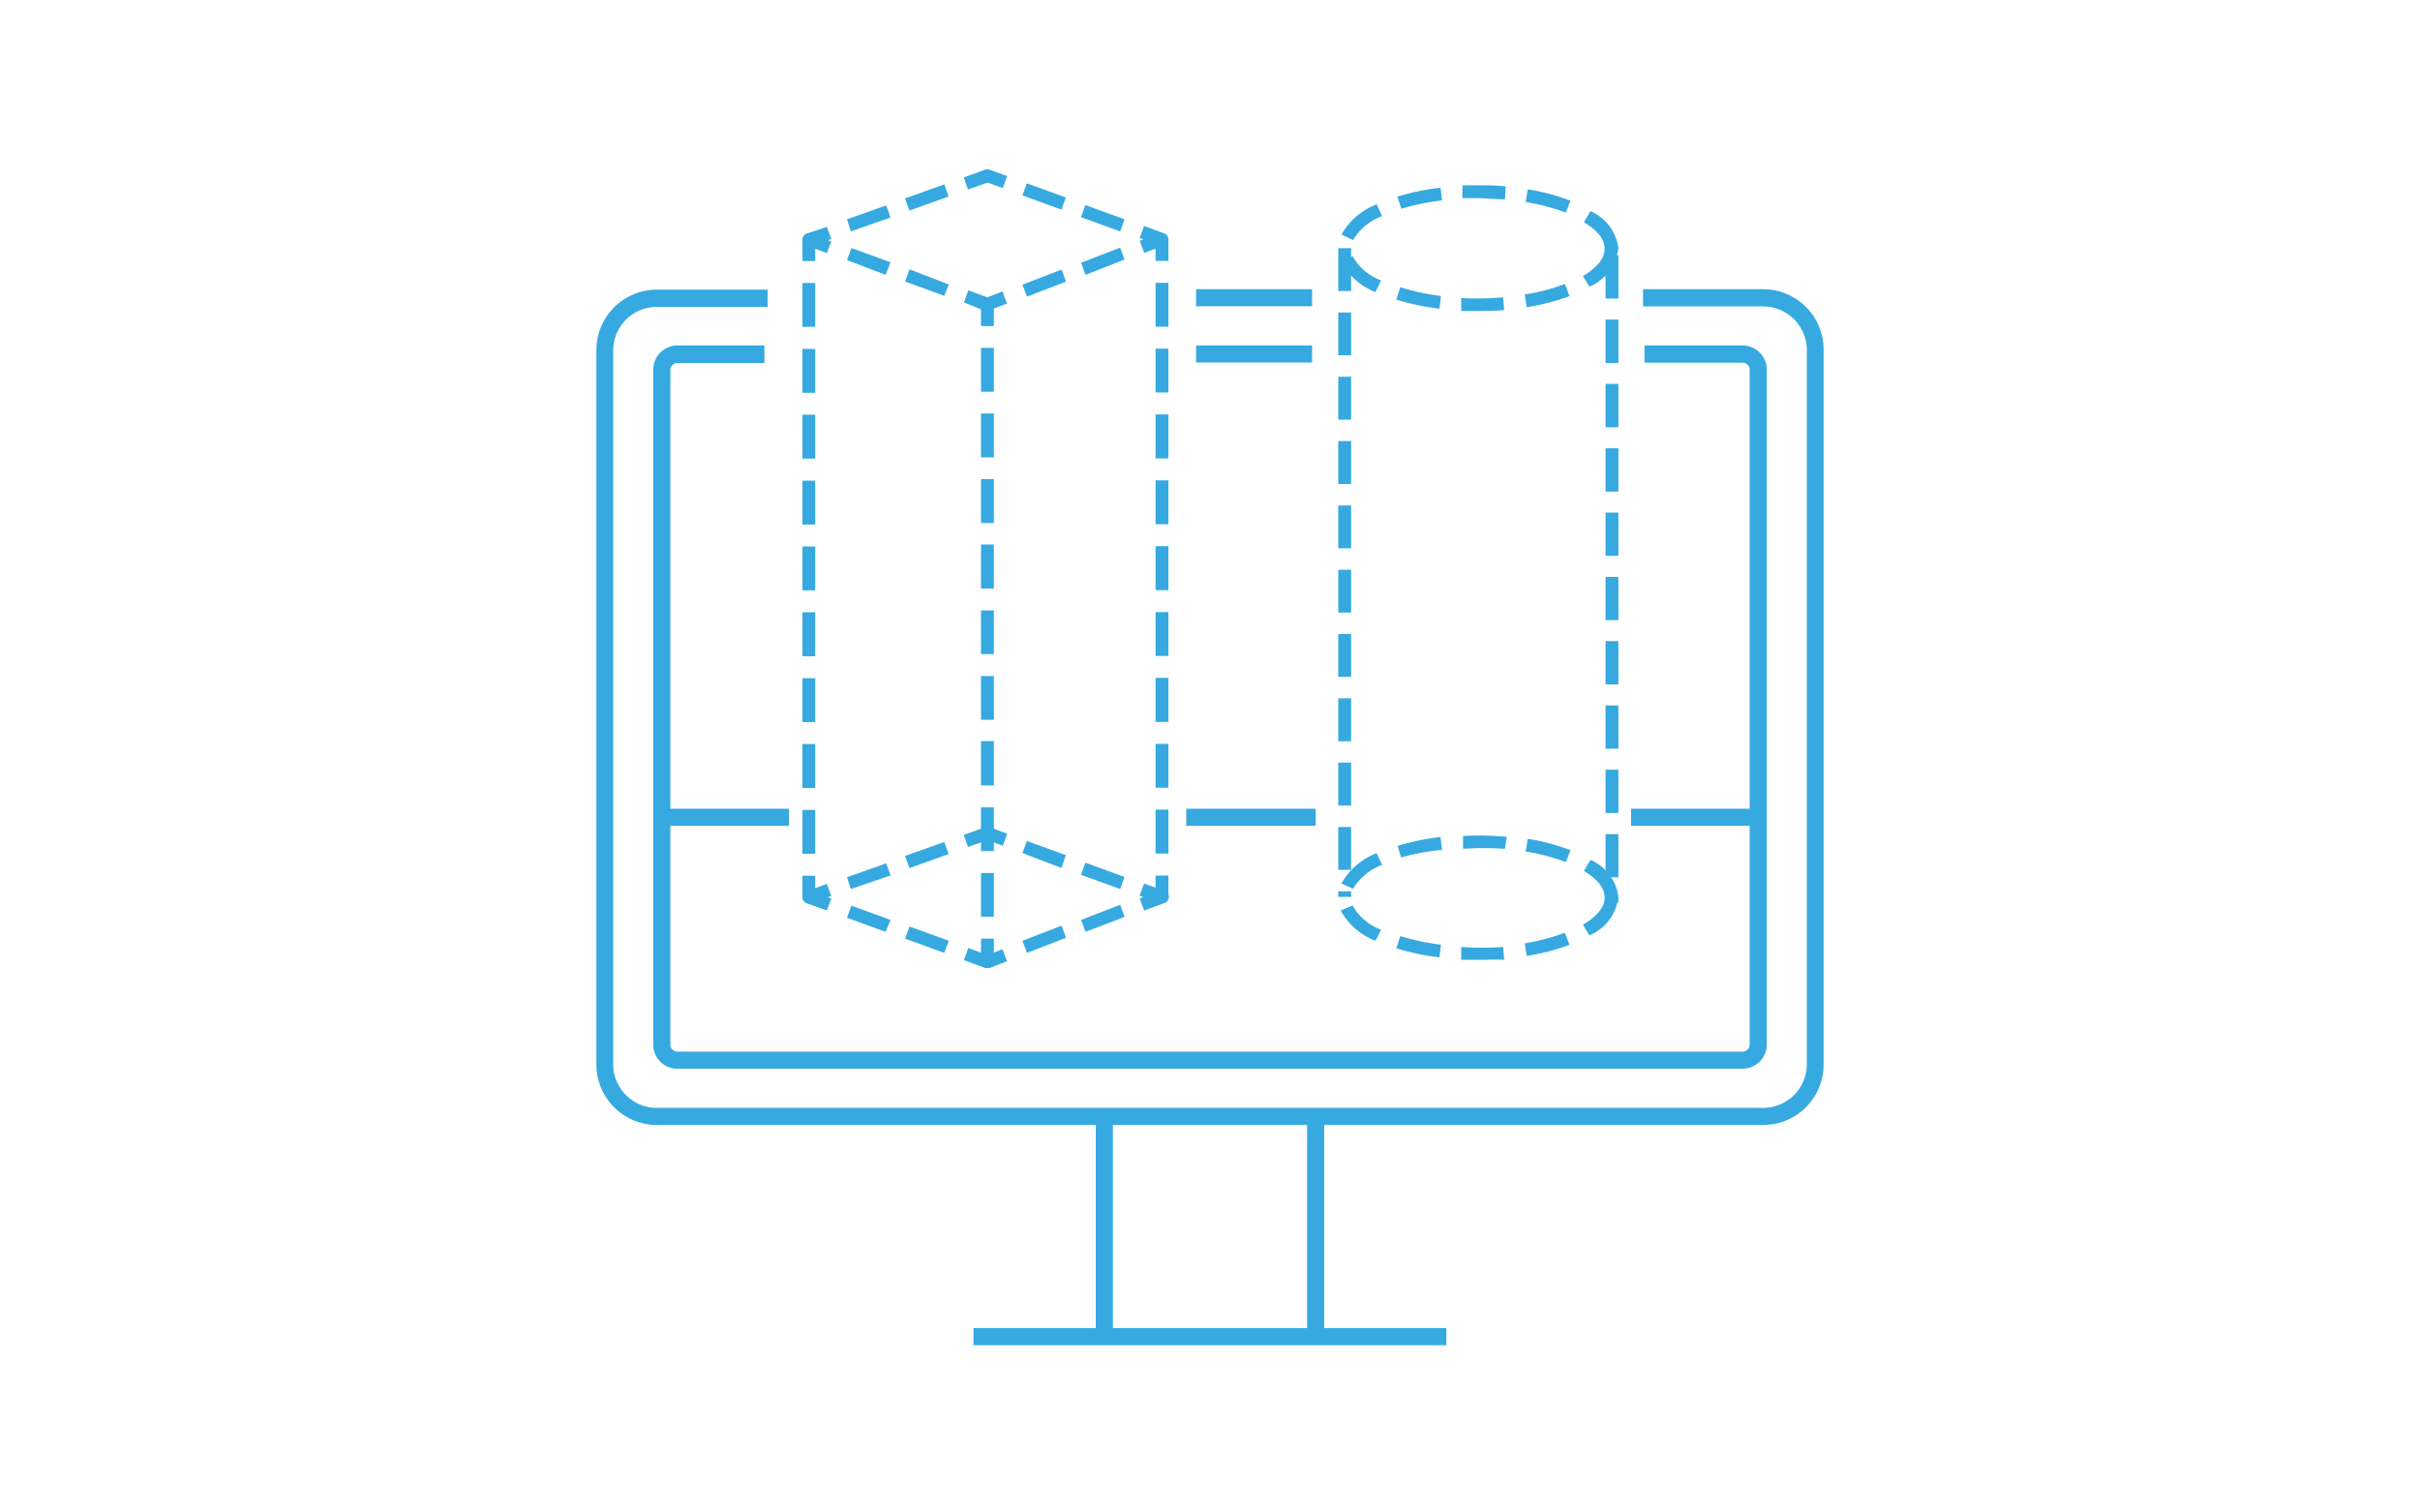 <svg id="Layer_2" data-name="Layer 2" xmlns="http://www.w3.org/2000/svg" viewBox="0 0 160 100"><defs><style>.cls-1{fill:#36a9e1;}</style></defs><path class="cls-1" d="M116.57,74.38H43.43a4,4,0,0,1-4-4V23.15a4,4,0,0,1,4-4h7.32v1.14H43.43a2.89,2.89,0,0,0-2.89,2.89V70.36a2.89,2.89,0,0,0,2.89,2.89h73.14a2.89,2.89,0,0,0,2.89-2.89V23.15a2.89,2.89,0,0,0-2.89-2.89h-7.94V19.12h7.94a4,4,0,0,1,4,4V70.36A4,4,0,0,1,116.57,74.38Z"/><path class="cls-1" d="M115.2,70.66H44.79a1.59,1.59,0,0,1-1.6-1.58V24.43a1.6,1.6,0,0,1,1.6-1.59h5.75V24H44.79a.47.47,0,0,0-.47.45V69.08a.47.47,0,0,0,.47.45H115.2a.47.47,0,0,0,.48-.45V24.43a.47.47,0,0,0-.48-.45h-6.47V22.84h6.47a1.6,1.6,0,0,1,1.61,1.59V69.08A1.6,1.6,0,0,1,115.2,70.66Z"/><rect class="cls-1" x="72.45" y="73.82" width="1.13" height="14.56"/><rect class="cls-1" x="86.42" y="73.82" width="1.13" height="14.56"/><rect class="cls-1" x="64.36" y="87.81" width="31.27" height="1.13"/><path class="cls-1" d="M54.67,60.2l-1.34-.48a.43.43,0,0,1-.28-.4.43.43,0,0,1,.29-.4l1.33-.48.29.8-.23.08.23.09Z"/><path class="cls-1" d="M56.25,58.78,56,58l2.59-.92.29.8Zm17.81,0-2.59-.94.29-.8,2.59.94ZM60.13,57.39l-.29-.8,2.59-.92.29.8Zm10.05,0L67.6,56.4l.29-.8,2.58.94ZM64,56l-.28-.8,1.41-.51a.48.48,0,0,1,.29,0l1.17.43-.29.8-1-.38Z"/><path class="cls-1" d="M75.65,60.2l-.3-.8.25-.09-.25-.09.29-.8L77,58.9a.43.43,0,0,1,.28.4.42.42,0,0,1-.28.4Z"/><path class="cls-1" d="M65.28,64l-.14,0-1.41-.52.29-.8,1.26.46,1-.38.3.79L65.43,64A.4.4,0,0,1,65.28,64Zm2.62-1-.3-.8,2.59-1,.29.8ZM62.43,63l-2.59-.94.3-.8,2.59.94Zm9.34-1.39-.29-.79,2.58-1,.29.8Zm-13.22,0L56,60.68l.29-.8,2.59.94Z"/><path class="cls-1" d="M54.67,16.73l-1.34-.49a.43.43,0,0,1-.28-.4.43.43,0,0,1,.29-.4L54.67,15l.29.8-.23.08.23.08Z"/><path class="cls-1" d="M56.25,15.3,56,14.5l2.59-.92.29.8Zm17.81,0-2.59-.94.29-.8,2.59.94ZM60.13,13.92l-.29-.8,2.59-.93.29.8Zm10.05-.06-2.58-.94.29-.8,2.58.94ZM64,12.53l-.28-.8,1.41-.51a.42.42,0,0,1,.29,0l1.17.42-.29.8-1-.37Z"/><path class="cls-1" d="M75.65,16.72l-.3-.8.25-.09-.25-.09.29-.8,1.33.49a.42.42,0,0,1,.28.39.44.44,0,0,1-.28.41Z"/><path class="cls-1" d="M65.28,20.56a.32.32,0,0,1-.14,0L63.73,20l.29-.8,1.26.46,1-.39.3.8-1.18.44Zm2.62-.95-.3-.79,2.59-1,.29.8Zm-5.47-.05-2.59-.95.3-.8,2.59,1Zm9.34-1.39-.29-.8,2.58-1,.29.79Zm-13.22,0L56,17.2l.29-.8,2.59.94Z"/><rect class="cls-1" x="53.05" y="57.9" width="0.85" height="1.42"/><path class="cls-1" d="M53.9,56.45h-.85v-2.9h.85Zm0-4.35h-.85V49.19h.85Zm0-4.36h-.85v-2.9h.85Zm0-4.35h-.85V40.48h.85Zm0-4.36h-.85v-2.9h.85Zm0-4.35h-.85v-2.9h.85Zm0-4.36h-.85v-2.9h.85Zm0-4.35h-.85v-2.9h.85Zm0-4.36h-.85v-2.9h.85Z"/><rect class="cls-1" x="53.05" y="15.84" width="0.85" height="1.42"/><rect class="cls-1" x="64.86" y="20.14" width="0.85" height="1.42"/><path class="cls-1" d="M65.71,60.61h-.85V57.72h.85Zm0-4.34h-.85V53.38h.85Zm0-4.34h-.85V49h.85Zm0-4.34h-.85V44.7h.85Zm0-4.34h-.85V40.36h.85Zm0-4.34h-.85V36h.85Zm0-4.33h-.85v-2.9h.85Zm0-4.34h-.85v-2.9h.85Zm0-4.34h-.85V23h.85Z"/><rect class="cls-1" x="64.86" y="62.06" width="0.85" height="1.42"/><rect class="cls-1" x="76.4" y="15.83" width="0.85" height="1.42"/><path class="cls-1" d="M77.25,56.43H76.4v-2.9h.85Zm0-4.35H76.4v-2.9h.85Zm0-4.35H76.4V44.82h.85Zm0-4.36H76.4v-2.9h.85Zm0-4.35H76.4V36.11h.85Zm0-4.36H76.4v-2.9h.85Zm0-4.35H76.4V27.4h.85Zm0-4.36H76.4v-2.9h.85Zm0-4.35H76.4V18.7h.85Z"/><rect class="cls-1" x="76.4" y="57.89" width="0.85" height="1.42"/><rect class="cls-1" x="43.76" y="53.47" width="8.41" height="1.13"/><rect class="cls-1" x="107.84" y="53.47" width="8.41" height="1.13"/><rect class="cls-1" x="78.43" y="53.47" width="8.56" height="1.13"/><path class="cls-1" d="M97.71,63.46c-.37,0-.74,0-1.1,0l0-.85a19.68,19.68,0,0,0,2.77,0l.07.85C98.92,63.43,98.32,63.46,97.71,63.46Zm-2.54-.16a16.65,16.65,0,0,1-2.85-.6l.26-.81a15.73,15.73,0,0,0,2.69.57Zm5.77-.1-.13-.83a14.17,14.17,0,0,0,2.65-.7l.31.8A14.6,14.6,0,0,1,100.94,63.2Zm-10-1a4.4,4.4,0,0,1-2.3-2l.79-.33a3.59,3.59,0,0,0,1.88,1.6Zm14.16-.33-.44-.73c.65-.39,1.43-1,1.43-1.8s-.75-1.38-1.37-1.76l.44-.73A3.11,3.11,0,0,1,107,59.3,3.13,3.13,0,0,1,105.11,61.83ZM89.46,58.76l-.77-.35a4.52,4.52,0,0,1,2.33-2l.36.77A3.78,3.78,0,0,0,89.46,58.76ZM103.53,57a13.36,13.36,0,0,0-2.66-.7l.14-.84a14.1,14.1,0,0,1,2.82.75Zm-10.88-.26-.25-.81a15.65,15.65,0,0,1,2.84-.59l.1.85A15,15,0,0,0,92.65,56.69Zm6.85-.62a21.38,21.38,0,0,0-2.77,0l0-.85a20,20,0,0,1,2.89.06Z"/><path class="cls-1" d="M97.71,20.56l-1.1,0,0-.85a21.31,21.31,0,0,0,2.77-.05l.07.85C98.92,20.54,98.32,20.56,97.71,20.56Zm-2.54-.15a16.65,16.65,0,0,1-2.85-.6l.26-.82a15.71,15.71,0,0,0,2.69.58Zm5.77-.1-.13-.84a13.46,13.46,0,0,0,2.65-.69l.31.8A15.36,15.36,0,0,1,100.94,20.31Zm-10-1a4.38,4.38,0,0,1-2.3-2.05l.79-.32a3.59,3.59,0,0,0,1.88,1.6Zm14.16-.33-.44-.73c.65-.39,1.43-1,1.43-1.8s-.75-1.38-1.37-1.76l.44-.73A3.11,3.11,0,0,1,107,16.41,3.13,3.13,0,0,1,105.11,18.94ZM89.46,15.87l-.77-.36a4.52,4.52,0,0,1,2.33-2l.36.78A3.73,3.73,0,0,0,89.46,15.87Zm14.07-1.81a13.36,13.36,0,0,0-2.66-.7l.14-.84a13.45,13.45,0,0,1,2.82.75ZM92.65,13.8,92.39,13a15.94,15.94,0,0,1,2.85-.59l.1.84A15.75,15.75,0,0,0,92.65,13.8Zm6.85-.62c-.6,0-1.21-.07-1.81-.08q-.5,0-1,0l0-.85c.33,0,.68,0,1,0,.62,0,1.25,0,1.86.08Z"/><path class="cls-1" d="M89.33,59.3h-.85v-.37h.85Zm0-1.79h-.85V54.68h.85Zm0-4.25h-.85V50.42h.85Zm0-4.25h-.85V46.17h.85Zm0-4.26h-.85V41.92h.85Zm0-4.25h-.85V37.67h.85Zm0-4.25h-.85V33.42h.85Zm0-4.25h-.85V29.16h.85Zm0-4.25h-.85V24.91h.85Zm0-4.26h-.85V20.66h.85Zm0-4.25h-.85V16.41h.85Z"/><path class="cls-1" d="M107,59.67h-.85V59.4H107ZM107,58h-.85V55.15H107Zm0-4.25h-.85V50.89H107Zm0-4.25h-.85V46.64H107Zm0-4.25h-.85V42.39H107ZM107,41h-.85V38.14H107Zm0-4.25h-.85V33.89H107Zm0-4.25h-.85V29.64H107Zm0-4.25h-.85V25.38H107ZM107,24h-.85V21.13H107Zm0-4.26h-.85V16.88H107Z"/><rect class="cls-1" x="79.08" y="19.12" width="7.67" height="1.13"/><rect class="cls-1" x="79.08" y="22.84" width="7.67" height="1.13"/></svg>